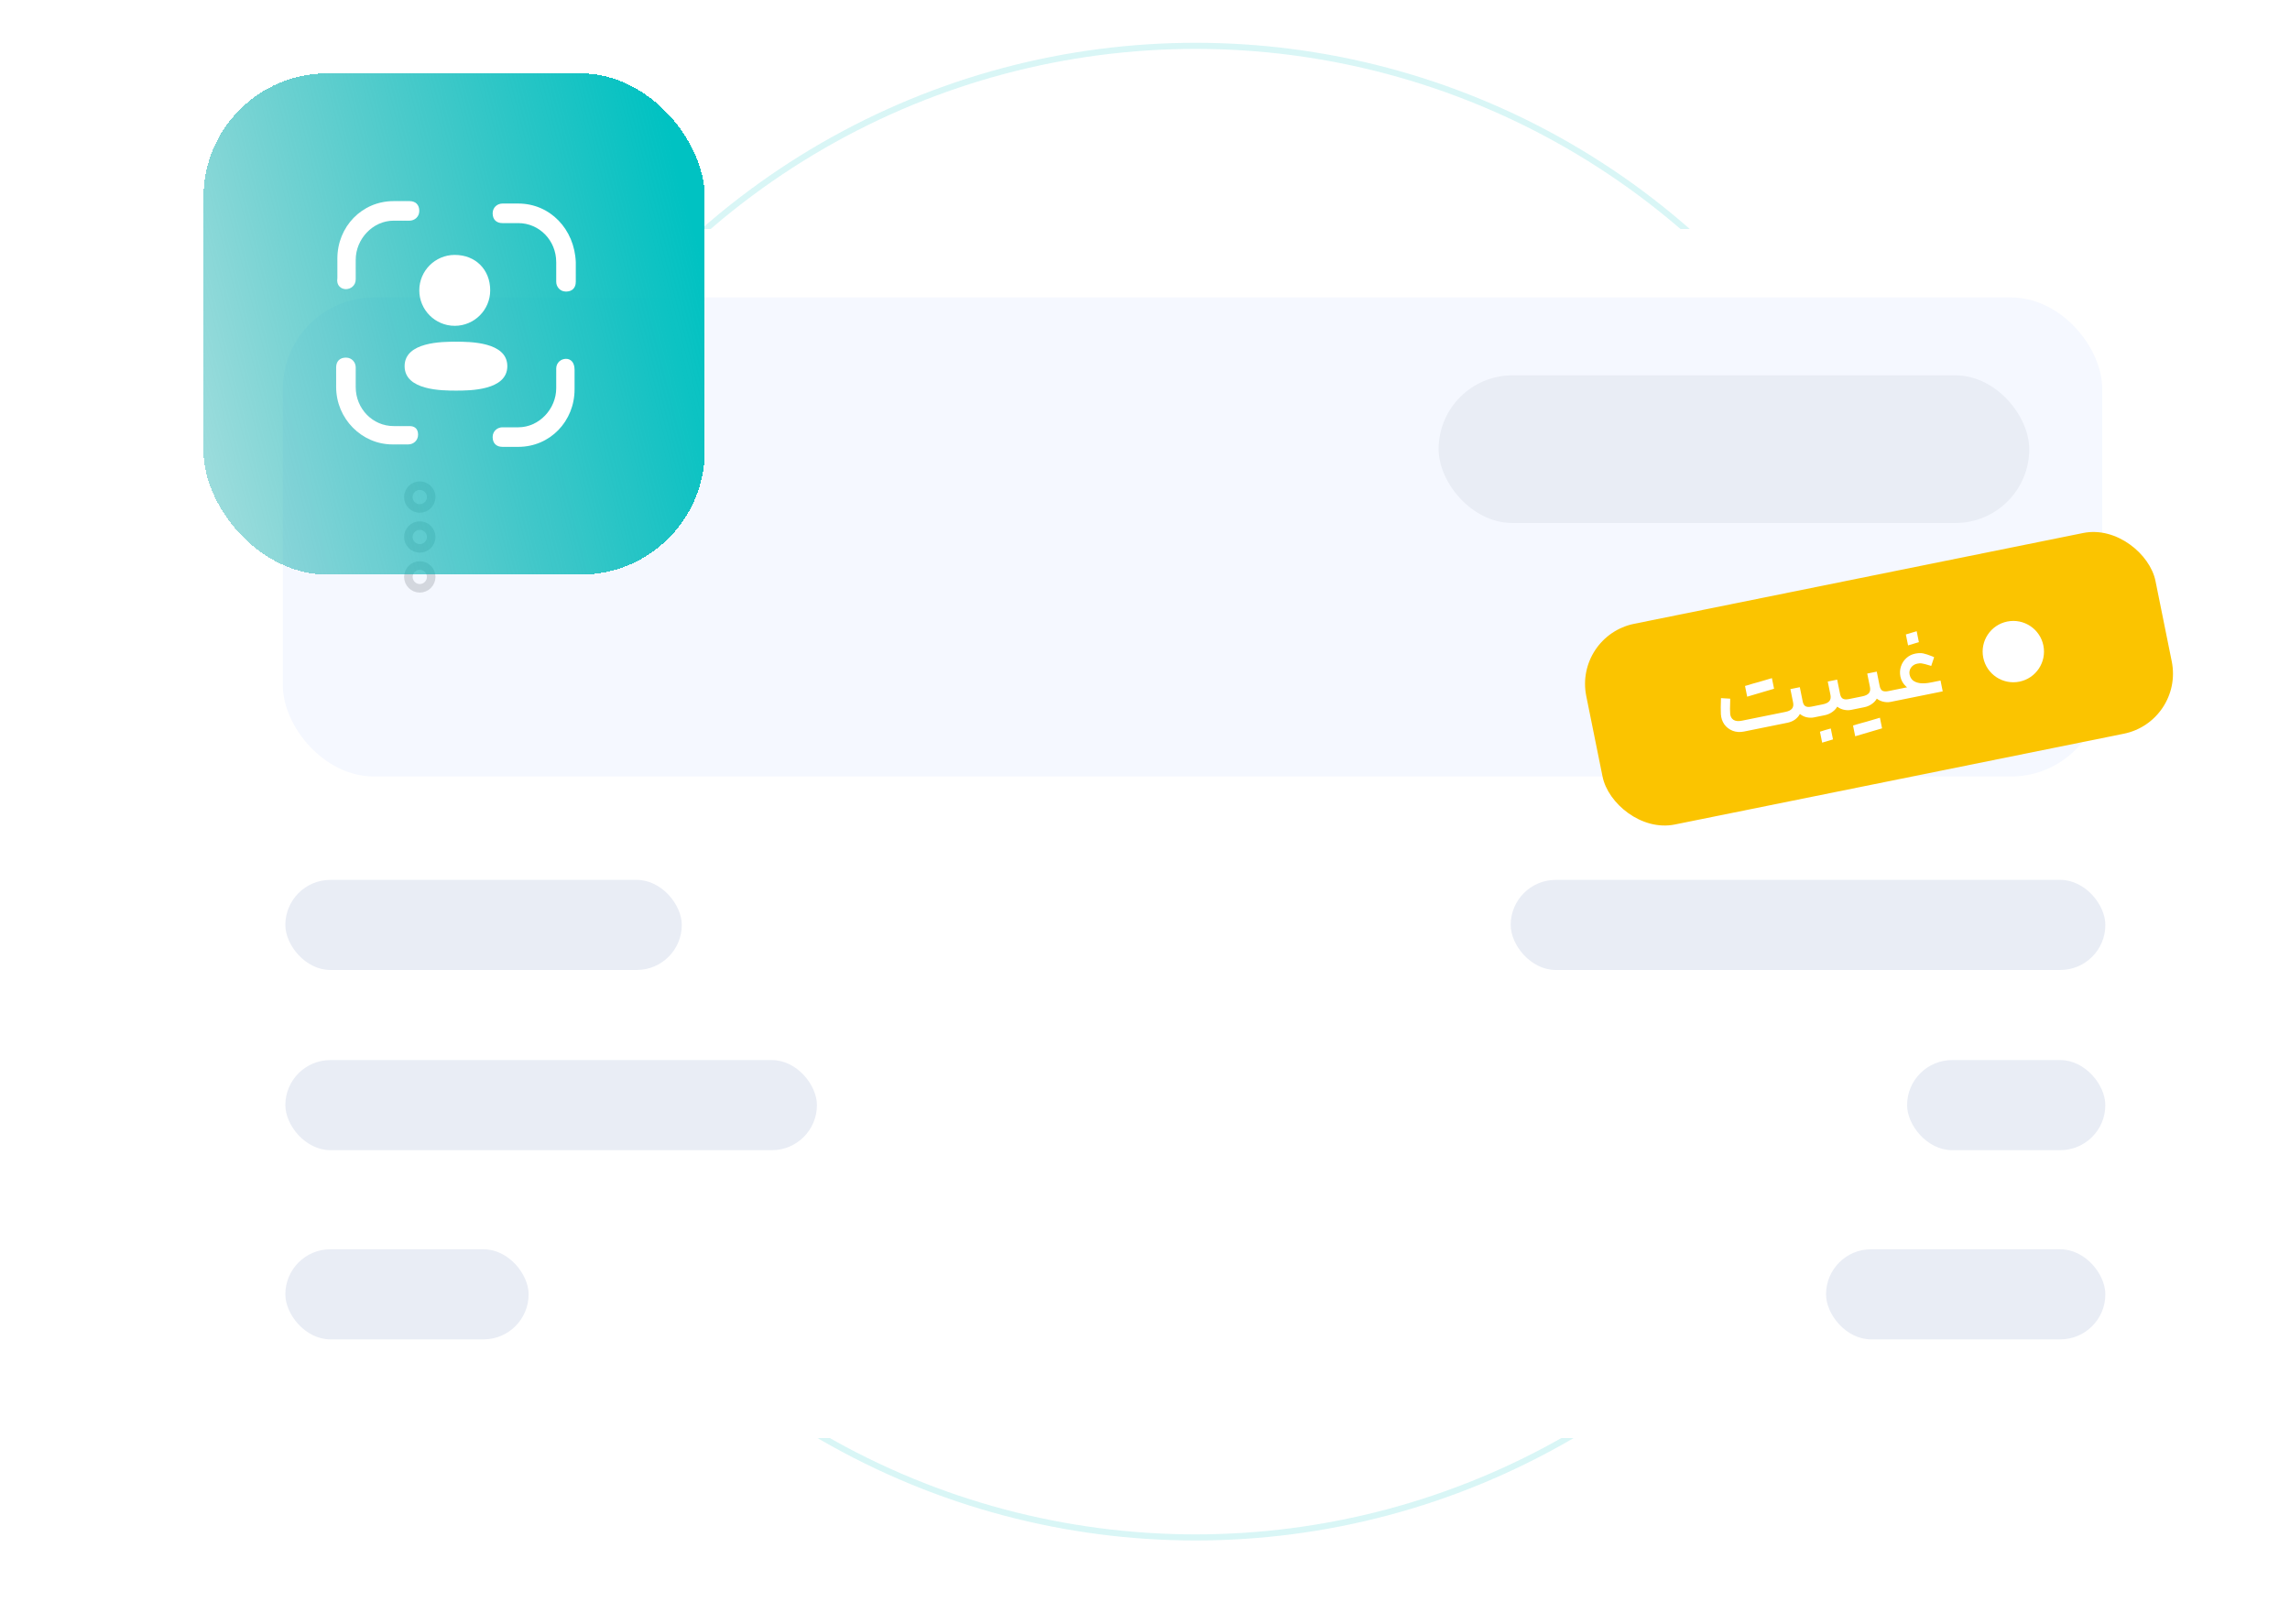 <svg width="550" height="390" viewBox="0 0 550 390" fill="none" xmlns="http://www.w3.org/2000/svg">
<g clip-path="url(#clip0_1722_25156)">
<circle opacity="0.15" cx="287.147" cy="190.139" r="179.127" stroke="#00C2C2" stroke-width="1.468"/>
<g filter="url(#filter0_d_1722_25156)">
<rect x="51.492" y="44.048" width="469.841" height="290.398" rx="21.917" fill="white"/>
<rect x="67.933" y="60.486" width="436.966" height="115.063" rx="21.917" fill="#F5F8FF"/>
<rect x="378.061" y="141.784" width="139.479" height="49.187" rx="14.732" transform="rotate(-11.431 378.061 141.784)" fill="#FBC400"/>
<path d="M418.892 164.74C417.897 164.942 416.984 164.884 416.151 164.568C415.316 164.236 414.644 163.721 414.135 163.022C413.64 162.304 413.365 161.483 413.312 160.558C413.262 159.65 413.27 158.371 413.337 156.72L415.543 156.851L415.549 157.375C415.491 158.907 415.49 159.934 415.546 160.457C415.598 161.131 415.866 161.628 416.348 161.948C416.843 162.249 417.516 162.313 418.366 162.141L428.787 160.034C429.557 159.879 430.089 159.621 430.384 159.261C430.694 158.897 430.785 158.395 430.655 157.753L430.008 154.552L432.27 154.095L432.966 157.536C433.082 158.114 433.31 158.494 433.647 158.676C433.984 158.858 434.466 158.886 435.092 158.759L435.91 158.594L436.312 159.84L436.435 161.193L435.617 161.359C435.104 161.462 434.542 161.451 433.932 161.324C433.338 161.193 432.791 160.928 432.293 160.528C432.002 161.071 431.594 161.529 431.068 161.903C430.539 162.26 429.954 162.504 429.312 162.633L418.892 164.74ZM419.109 153.8C419.52 153.683 419.828 153.596 420.033 153.538C420.235 153.464 420.534 153.37 420.928 153.257C421.403 153.127 421.87 153 422.329 152.873C422.422 153.172 422.506 153.464 422.581 153.749C422.655 154.035 422.712 154.315 422.751 154.591C422.803 154.848 422.834 155.126 422.844 155.424C422.119 155.638 421.576 155.798 421.213 155.904C420.867 156.008 420.339 156.165 419.63 156.375C419.51 155.781 419.422 155.348 419.367 155.075C419.309 154.787 419.223 154.361 419.109 153.8ZM422.329 152.873C423.07 152.657 423.614 152.497 423.96 152.393C424.323 152.287 424.858 152.128 425.567 151.918C425.684 152.496 425.772 152.929 425.83 153.217C425.885 153.49 425.97 153.907 426.083 154.469C425.358 154.682 424.814 154.842 424.452 154.949C424.089 155.056 423.553 155.214 422.844 155.424C422.78 155.187 422.701 154.919 422.607 154.621C422.536 154.351 422.48 154.078 422.441 153.802C422.399 153.51 422.361 153.201 422.329 152.873ZM441.242 152.28L441.938 155.722C442.055 156.299 442.282 156.679 442.62 156.862C442.957 157.044 443.439 157.072 444.064 156.945L444.883 156.78L445.3 158.098L445.408 159.379L444.59 159.544C443.98 159.668 443.332 159.64 442.644 159.462C441.957 159.283 441.33 158.909 440.764 158.339C440.211 157.749 439.832 156.949 439.628 155.939L438.98 152.738L441.242 152.28ZM441.693 155.872C441.871 156.754 441.815 157.55 441.525 158.26C441.231 158.954 440.786 159.52 440.19 159.958C439.61 160.393 438.975 160.68 438.285 160.819L436.191 161.243L435.666 158.643L437.759 158.22C438.529 158.064 439.062 157.806 439.356 157.446C439.667 157.083 439.757 156.58 439.628 155.939L441.693 155.872ZM437.109 164.789C437.535 164.67 437.951 164.536 438.355 164.387C438.814 164.261 439.264 164.136 439.707 164.013C439.827 164.607 439.916 165.048 439.975 165.337C440.033 165.626 440.121 166.059 440.238 166.637C439.702 166.795 439.269 166.924 438.938 167.025C438.624 167.122 438.191 167.251 437.639 167.413C437.516 166.803 437.425 166.354 437.366 166.065C437.311 165.792 437.225 165.367 437.109 164.789ZM450.75 150.358L451.445 153.8C451.562 154.377 451.781 154.759 452.103 154.944C452.44 155.126 452.922 155.154 453.547 155.028L454.799 154.775L455.221 156.117L455.324 157.374L454.073 157.627C453.479 157.747 452.839 157.718 452.151 157.539C451.464 157.361 450.837 156.987 450.271 156.417C449.702 155.83 449.315 155.032 449.11 154.021L448.463 150.82L450.75 150.358ZM451.176 153.954C451.354 154.837 451.298 155.633 451.008 156.343C450.73 157.034 450.293 157.598 449.697 158.036C449.117 158.47 448.482 158.757 447.792 158.897L445.169 159.427L444.643 156.828L447.266 156.298C448.036 156.142 448.569 155.884 448.863 155.524C449.158 155.164 449.24 154.663 449.11 154.021L451.176 153.954ZM445.052 163.309C445.462 163.192 445.769 163.097 445.971 163.023C446.176 162.964 446.476 162.879 446.871 162.765C447.345 162.636 447.812 162.508 448.271 162.382C448.365 162.68 448.449 162.972 448.523 163.258C448.598 163.543 448.654 163.824 448.694 164.1C448.745 164.357 448.777 164.634 448.787 164.933C448.062 165.146 447.518 165.306 447.156 165.413C446.809 165.517 446.281 165.673 445.572 165.884C445.452 165.29 445.363 164.849 445.305 164.56C445.25 164.287 445.165 163.87 445.052 163.309ZM448.271 162.382C449.012 162.165 449.556 162.005 449.902 161.902C450.265 161.795 450.801 161.637 451.51 161.427C451.626 162.004 451.712 162.429 451.768 162.702C451.826 162.991 451.912 163.416 452.025 163.978C451.3 164.191 450.757 164.351 450.394 164.458C450.032 164.564 449.496 164.723 448.787 164.933C448.722 164.696 448.643 164.428 448.549 164.129C448.478 163.86 448.421 163.579 448.379 163.287C448.34 163.011 448.304 162.709 448.271 162.382ZM466.59 155.096L455.086 157.422L454.561 154.823L466.064 152.497L466.59 155.096ZM464.245 155.144C462.881 155.42 461.642 155.445 460.528 155.22C459.413 154.994 458.499 154.561 457.785 153.92C457.068 153.264 456.615 152.47 456.427 151.54C456.258 150.706 456.303 149.895 456.561 149.108C456.82 148.321 457.245 147.659 457.838 147.121C458.444 146.565 459.156 146.204 459.974 146.038C460.712 145.889 461.351 145.868 461.89 145.976C462.43 146.084 463.144 146.316 464.034 146.67L464.531 146.895L463.827 148.991C463.683 148.937 463.54 148.891 463.398 148.853C462.615 148.61 462.033 148.461 461.654 148.404C461.288 148.327 460.89 148.341 460.46 148.445C459.835 148.571 459.339 148.888 458.974 149.396C458.626 149.901 458.513 150.458 458.636 151.068C458.746 151.614 458.996 152.064 459.385 152.42C459.791 152.772 460.364 153.007 461.106 153.124C461.844 153.225 462.743 153.168 463.802 152.954L464.245 155.144ZM457.739 141.43C458.163 141.294 458.58 141.168 458.991 141.052C459.446 140.91 459.895 140.777 460.338 140.654C460.461 141.264 460.552 141.713 460.61 142.002C460.666 142.274 460.752 142.7 460.868 143.277C460.333 143.436 459.9 143.565 459.569 143.665C459.255 143.762 458.822 143.891 458.27 144.053C458.15 143.459 458.061 143.018 458.002 142.729C457.944 142.441 457.856 142.008 457.739 141.43Z" fill="white"/>
<circle cx="483.549" cy="145.545" r="7.366" transform="rotate(-11.431 483.549 145.545)" fill="white"/>
<path d="M98.082 127.606C98.082 129.113 99.314 130.345 100.821 130.345C102.328 130.345 103.561 129.113 103.561 127.606C103.561 126.099 102.328 124.866 100.821 124.866C99.314 124.866 98.082 126.099 98.082 127.606Z" stroke="#D3D7DE" stroke-width="2.055"/>
<path d="M98.082 108.428C98.082 109.935 99.314 111.168 100.821 111.168C102.328 111.168 103.561 109.935 103.561 108.428C103.561 106.922 102.328 105.689 100.821 105.689C99.314 105.689 98.082 106.922 98.082 108.428Z" stroke="#D3D7DE" stroke-width="2.055"/>
<path d="M98.082 118.017C98.082 119.524 99.314 120.757 100.821 120.757C102.328 120.757 103.561 119.524 103.561 118.017C103.561 116.51 102.328 115.278 100.821 115.278C99.314 115.278 98.082 116.51 98.082 118.017Z" stroke="#D3D7DE" stroke-width="2.055"/>
<rect x="345.519" y="79.194" width="141.852" height="35.463" rx="17.732" fill="#E9EDF5"/>
<rect x="362.83" y="200.376" width="142.822" height="21.64" rx="10.82" fill="#E9EDF5"/>
<rect x="458.039" y="243.655" width="47.607" height="21.64" rx="10.82" fill="#E9EDF5"/>
<rect x="68.533" y="243.655" width="127.674" height="21.64" rx="10.82" fill="#E9EDF5"/>
<rect x="438.569" y="289.098" width="67.083" height="21.64" rx="10.82" fill="#E9EDF5"/>
<rect x="68.533" y="289.098" width="58.427" height="21.64" rx="10.82" fill="#E9EDF5"/>
<rect x="68.533" y="200.376" width="95.214" height="21.64" rx="10.82" fill="#E9EDF5"/>
</g>
<g filter="url(#filter1_d_1722_25156)">
<rect x="28" width="120.397" height="120.397" rx="29.731" fill="url(#paint0_linear_1722_25156)" shape-rendering="crispEdges"/>
<path fill-rule="evenodd" clip-rule="evenodd" d="M115.069 68.566C113.894 68.566 112.719 69.447 112.719 70.915V75.614C112.719 80.606 108.608 85.011 103.616 85.011H99.799C98.624 85.011 97.45 85.892 97.45 87.36C97.45 88.828 98.331 89.709 99.799 89.709H103.616C111.251 89.709 117.124 83.543 117.124 75.908V71.209C117.124 69.447 116.243 68.566 115.069 68.566Z" fill="white"/>
<path fill-rule="evenodd" clip-rule="evenodd" d="M77.481 84.718H73.664C68.672 84.718 64.561 80.607 64.561 75.321V70.623C64.561 69.448 63.68 68.274 62.211 68.274C60.743 68.274 59.862 69.155 59.862 70.623V75.321C59.862 82.956 66.029 89.123 73.37 89.123H77.188C78.362 89.123 79.537 88.242 79.537 86.774C79.537 85.305 78.656 84.718 77.481 84.718Z" fill="white"/>
<path fill-rule="evenodd" clip-rule="evenodd" d="M62.211 51.827C63.386 51.827 64.561 50.946 64.561 49.478V44.779C64.561 39.787 68.672 35.383 73.664 35.383H77.481C78.656 35.383 79.831 34.502 79.831 33.033C79.831 31.565 78.95 30.684 77.481 30.684H73.664C66.029 30.684 60.156 36.851 60.156 44.486V49.184C59.862 50.946 61.037 51.827 62.211 51.827Z" fill="white"/>
<path fill-rule="evenodd" clip-rule="evenodd" d="M88.347 60.638C93.045 60.638 96.862 56.82 96.862 52.122C96.862 47.13 93.338 43.606 88.347 43.606C83.648 43.606 79.831 47.423 79.831 52.122C79.831 56.82 83.648 60.638 88.347 60.638Z" fill="white"/>
<path fill-rule="evenodd" clip-rule="evenodd" d="M100.973 70.327C100.973 64.454 91.87 64.454 88.64 64.454C85.41 64.454 76.307 64.454 76.307 70.327C76.307 76.2 85.41 76.2 88.64 76.2C91.87 76.2 100.973 76.2 100.973 70.327Z" fill="white"/>
<path fill-rule="evenodd" clip-rule="evenodd" d="M103.616 31.269H99.799C98.624 31.269 97.45 32.15 97.45 33.618C97.45 35.087 98.331 35.968 99.799 35.968H103.616C108.608 35.968 112.719 40.079 112.719 45.364V50.063C112.719 51.237 113.6 52.412 115.069 52.412C116.537 52.412 117.418 51.531 117.418 50.063V45.364C117.124 37.436 111.251 31.269 103.616 31.269Z" fill="white"/>
</g>
</g>
<defs>
<filter id="filter0_d_1722_25156" x="26.836" y="30.35" width="522.342" height="339.71" filterUnits="userSpaceOnUse" color-interpolation-filters="sRGB">
<feFlood flood-opacity="0" result="BackgroundImageFix"/>
<feColorMatrix in="SourceAlpha" type="matrix" values="0 0 0 0 0 0 0 0 0 0 0 0 0 0 0 0 0 0 127 0" result="hardAlpha"/>
<feMorphology radius="8.219" operator="erode" in="SourceAlpha" result="effect1_dropShadow_1722_25156"/>
<feOffset dy="10.958"/>
<feGaussianBlur stdDeviation="16.438"/>
<feColorMatrix type="matrix" values="0 0 0 0 0 0 0 0 0 0 0 0 0 0 0 0 0 0 0.04 0"/>
<feBlend mode="normal" in2="BackgroundImageFix" result="effect1_dropShadow_1722_25156"/>
<feBlend mode="normal" in="SourceGraphic" in2="effect1_dropShadow_1722_25156" result="shape"/>
</filter>
<filter id="filter1_d_1722_25156" x="7.761" y="-23.492" width="202.619" height="202.619" filterUnits="userSpaceOnUse" color-interpolation-filters="sRGB">
<feFlood flood-opacity="0" result="BackgroundImageFix"/>
<feColorMatrix in="SourceAlpha" type="matrix" values="0 0 0 0 0 0 0 0 0 0 0 0 0 0 0 0 0 0 127 0" result="hardAlpha"/>
<feOffset dx="20.872" dy="17.619"/>
<feGaussianBlur stdDeviation="20.556"/>
<feComposite in2="hardAlpha" operator="out"/>
<feColorMatrix type="matrix" values="0 0 0 0 0 0 0 0 0 0.761 0 0 0 0 0.761 0 0 0 0.25 0"/>
<feBlend mode="normal" in2="BackgroundImageFix" result="effect1_dropShadow_1722_25156"/>
<feBlend mode="normal" in="SourceGraphic" in2="effect1_dropShadow_1722_25156" result="shape"/>
</filter>
<linearGradient id="paint0_linear_1722_25156" x1="-29.262" y1="201.151" x2="174.355" y2="149.419" gradientUnits="userSpaceOnUse">
<stop stop-color="#009494" stop-opacity="0"/>
<stop offset="1" stop-color="#00C2C2"/>
</linearGradient>
<clipPath id="clip0_1722_25156">
<rect width="550" height="390" fill="white"/>
</clipPath>
</defs>
</svg>
